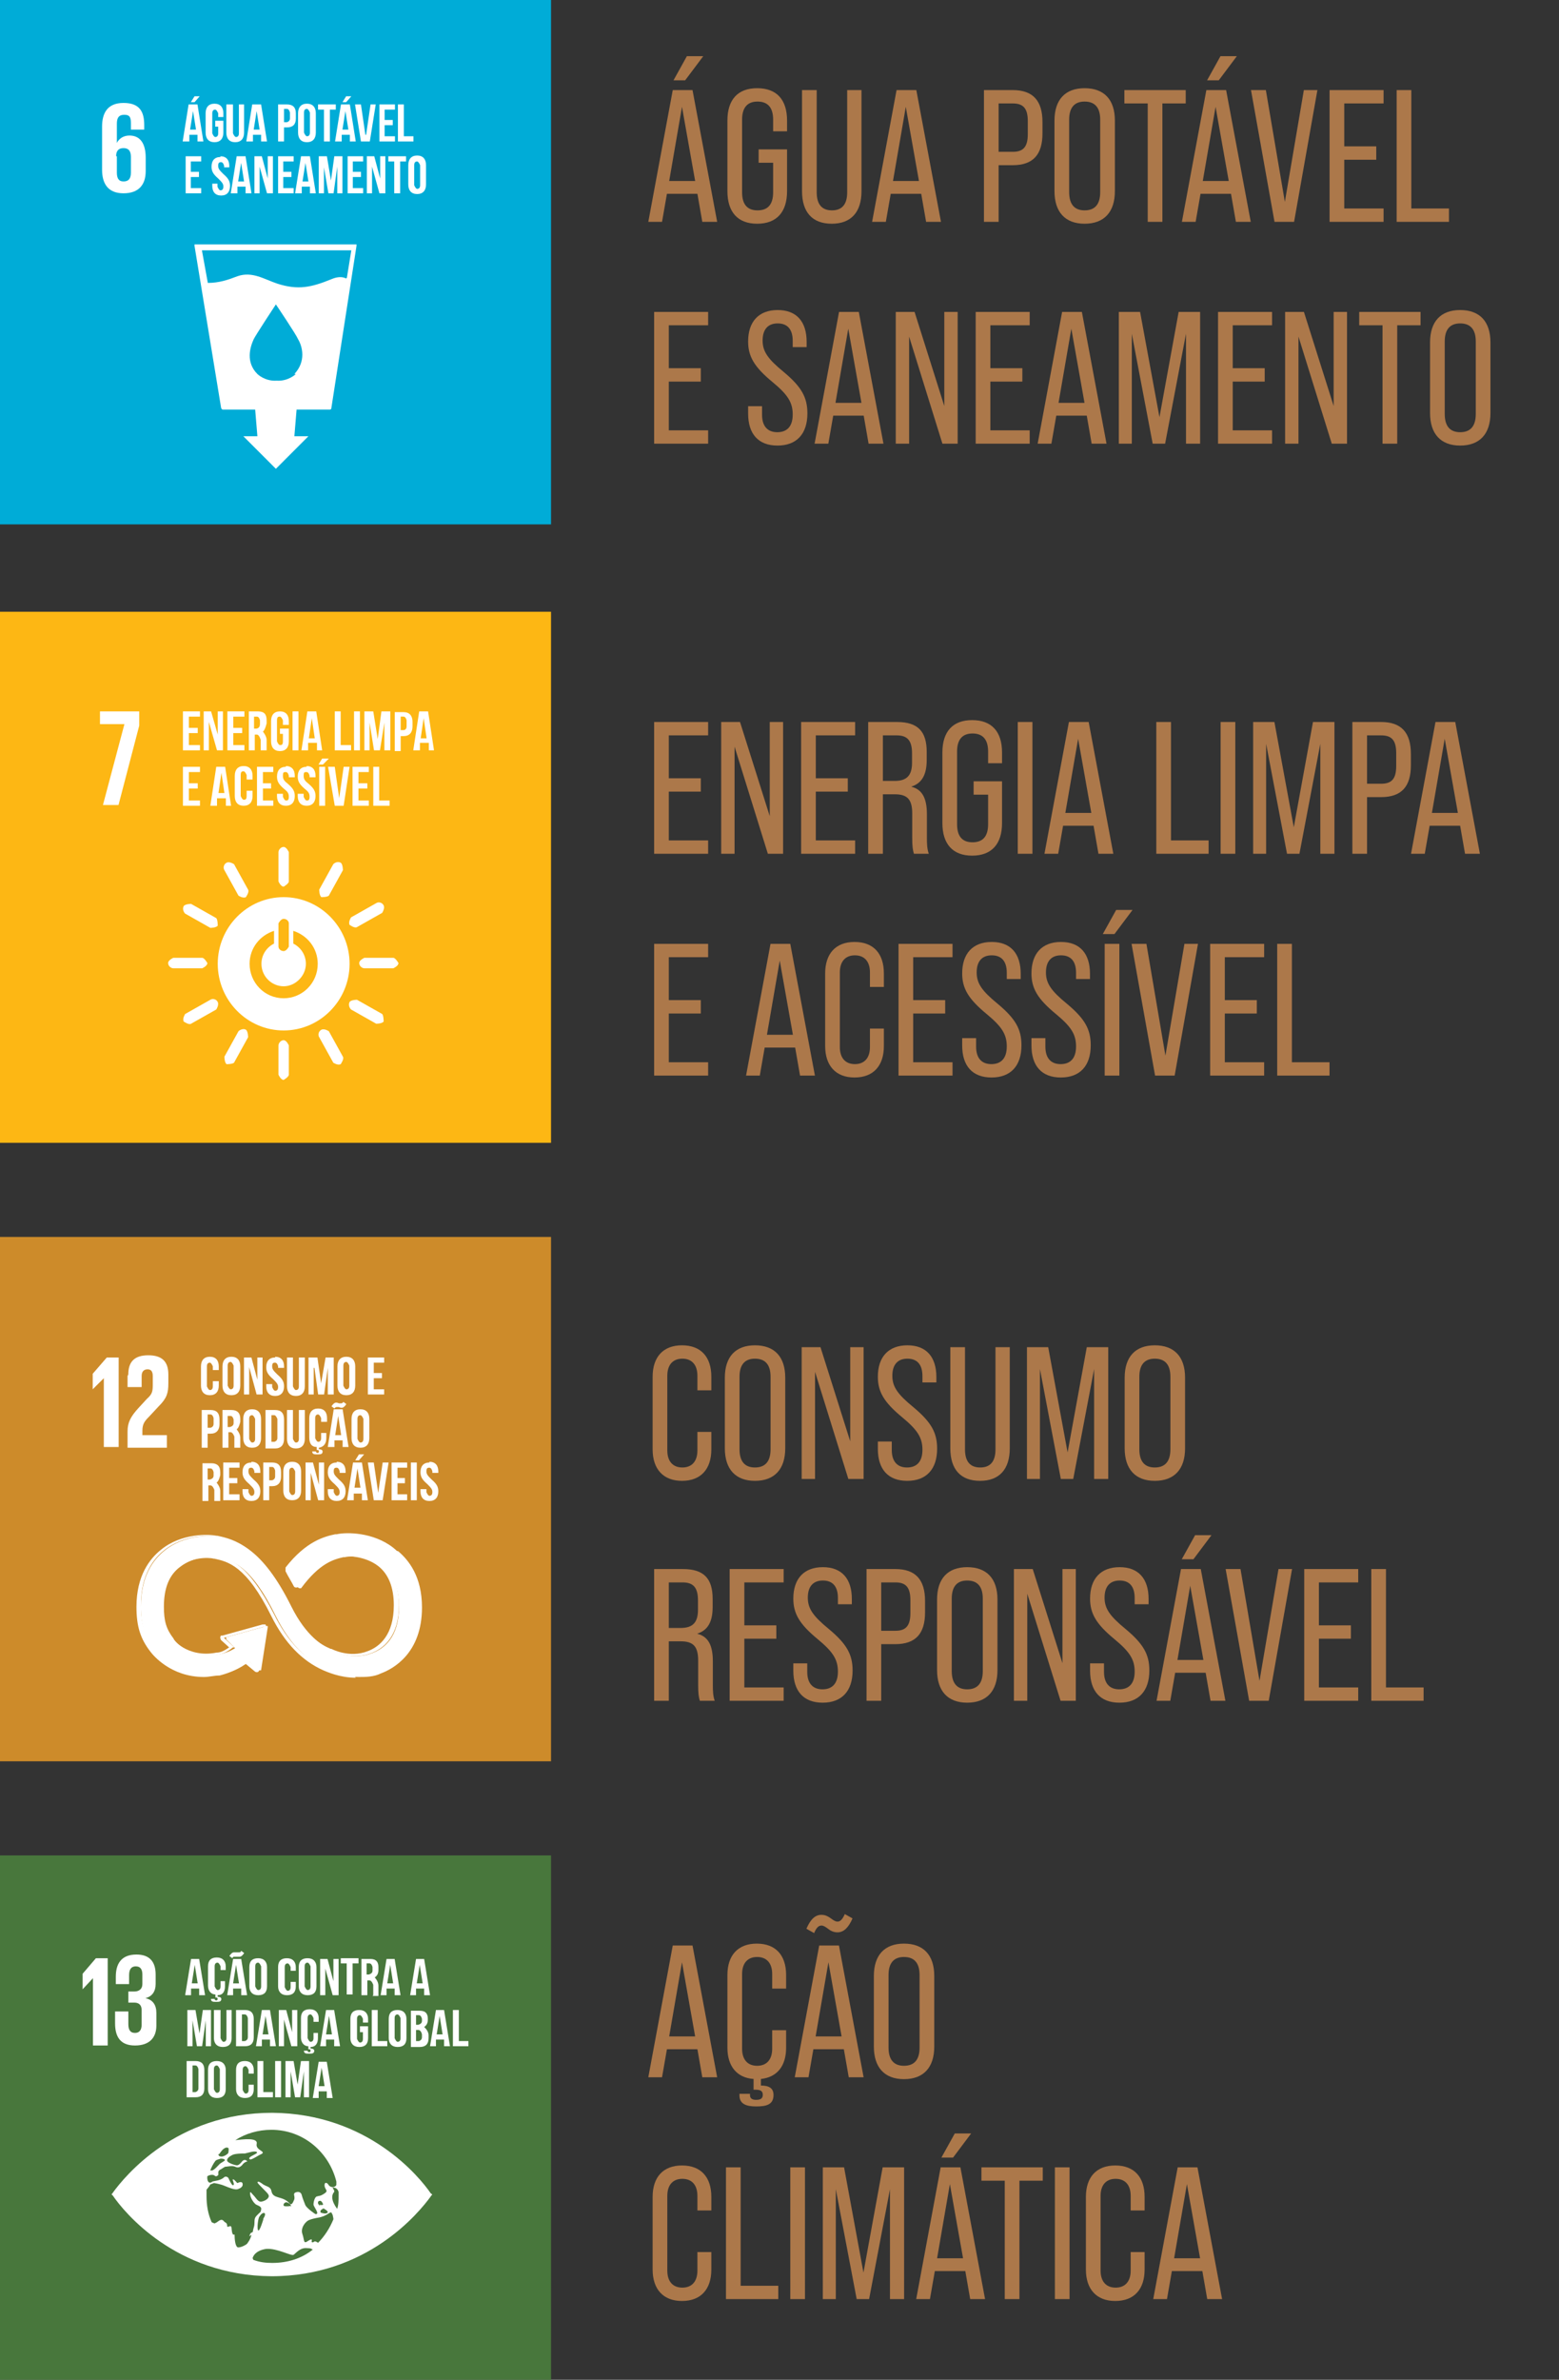 <svg width="232" height="354" viewBox="0 0 232 354" fill="none" xmlns="http://www.w3.org/2000/svg">
<rect x="0" y="0" width="232" height="354" fill="#333333" stroke="none"/>
<path d="M104.652 8.36L101.964 11.944H100.228L102.216 8.36H104.652ZM104.512 33L103.784 28.828H99.248L98.52 33H96.476L100.116 13.4H103.056L106.724 33H104.512ZM99.584 26.924H103.448L101.488 15.892L99.584 26.924ZM112.673 33.28C109.789 33.28 108.249 31.544 108.249 28.436V17.936C108.249 14.828 109.789 13.12 112.673 13.12C115.585 13.12 117.125 14.828 117.125 17.936V19.532H115.053V17.796C115.053 15.948 114.213 15.108 112.729 15.108C111.273 15.108 110.433 15.948 110.433 17.796V28.604C110.433 30.48 111.273 31.292 112.729 31.292C114.213 31.292 115.053 30.48 115.053 28.604V24.208H112.897V22.22H117.125V28.436C117.125 31.544 115.585 33.28 112.673 33.28ZM123.777 33.28C120.865 33.28 119.353 31.544 119.353 28.436V13.4H121.537V28.604C121.537 30.452 122.349 31.292 123.805 31.292C125.261 31.292 126.073 30.452 126.073 28.604V13.4H128.201V28.436C128.201 31.544 126.661 33.28 123.777 33.28ZM137.817 33L137.089 28.828H132.553L131.825 33H129.781L133.421 13.4H136.361L140.029 33H137.817ZM132.889 26.924H136.753L134.793 15.892L132.889 26.924ZM146.426 33V13.4H150.71C153.734 13.4 155.134 14.996 155.134 18.16V19.84C155.134 23.004 153.734 24.572 150.71 24.572H148.61V33H146.426ZM148.61 22.584H150.71C152.25 22.584 152.95 21.884 152.95 19.952V18.02C152.95 16.088 152.25 15.388 150.71 15.388H148.61V22.584ZM161.401 33.28C158.517 33.28 156.921 31.544 156.921 28.436V17.936C156.921 14.828 158.517 13.12 161.401 13.12C164.313 13.12 165.909 14.828 165.909 17.936V28.436C165.909 31.544 164.313 33.28 161.401 33.28ZM161.401 31.292C162.885 31.292 163.725 30.452 163.725 28.576V17.796C163.725 15.948 162.885 15.108 161.401 15.108C159.945 15.108 159.105 15.948 159.105 17.796V28.576C159.105 30.452 159.945 31.292 161.401 31.292ZM170.796 33V15.388H167.324V13.4H176.452V15.388H172.98V33H170.796ZM184.058 8.36L181.37 11.944H179.634L181.622 8.36H184.058ZM183.918 33L183.19 28.828H178.654L177.926 33H175.882L179.522 13.4H182.462L186.13 33H183.918ZM178.99 26.924H182.854L180.894 15.892L178.99 26.924ZM189.664 33L186.164 13.4H188.376L191.204 30.032L194.032 13.4H196.048L192.576 33H189.664ZM197.86 33V13.4H205.896V15.388H200.044V21.772H204.804V23.76H200.044V31.012H205.896V33H197.86ZM207.84 33V13.4H210.024V31.012H215.624V33H207.84ZM97.344 66V46.4H105.38V48.388H99.528V54.772H104.288V56.76H99.528V64.012H105.38V66H97.344ZM115.699 66.28C112.843 66.28 111.331 64.544 111.331 61.52V60.428H113.403V61.688C113.403 63.452 114.271 64.292 115.671 64.292C117.099 64.292 117.967 63.452 117.967 61.66C117.967 59.84 117.211 58.692 114.943 56.816C112.227 54.576 111.331 53.008 111.331 50.796C111.331 47.856 112.899 46.12 115.727 46.12C118.555 46.12 120.039 47.856 120.039 50.852V51.636H117.967V50.712C117.967 48.948 117.155 48.108 115.727 48.108C114.327 48.108 113.487 48.948 113.487 50.656C113.487 52.28 114.271 53.4 116.595 55.304C119.283 57.544 120.151 59.112 120.151 61.492C120.151 64.544 118.555 66.28 115.699 66.28ZM129.258 66L128.53 61.828H123.994L123.266 66H121.222L124.862 46.4H127.802L131.47 66H129.258ZM124.33 59.924H128.194L126.234 48.892L124.33 59.924ZM133.301 66V46.4H136.101L140.525 60.4V46.4H142.513V66H140.245L135.289 50.068V66H133.301ZM145.196 66V46.4H153.232V48.388H147.38V54.772H152.14V56.76H147.38V64.012H153.232V66H145.196ZM162.453 66L161.725 61.828H157.189L156.461 66H154.417L158.057 46.4H160.997L164.665 66H162.453ZM157.525 59.924H161.389L159.429 48.892L157.525 59.924ZM166.496 66V46.4H169.66L172.544 62.052L175.4 46.4H178.592V66H176.492V49.648L173.384 66H171.536L168.428 49.648V66H166.496ZM181.262 66V46.4H189.298V48.388H183.446V54.772H188.206V56.76H183.446V64.012H189.298V66H181.262ZM191.242 66V46.4H194.042L198.466 60.4V46.4H200.454V66H198.186L193.23 50.068V66H191.242ZM205.741 66V48.388H202.269V46.4H211.397V48.388H207.925V66H205.741ZM217.291 66.28C214.407 66.28 212.811 64.544 212.811 61.436V50.936C212.811 47.828 214.407 46.12 217.291 46.12C220.203 46.12 221.799 47.828 221.799 50.936V61.436C221.799 64.544 220.203 66.28 217.291 66.28ZM217.291 64.292C218.775 64.292 219.615 63.452 219.615 61.576V50.796C219.615 48.948 218.775 48.108 217.291 48.108C215.835 48.108 214.995 48.948 214.995 50.796V61.576C214.995 63.452 215.835 64.292 217.291 64.292Z" fill="#AC784A"/>
<path d="M97.344 127V107.4H105.38V109.388H99.528V115.772H104.288V117.76H99.528V125.012H105.38V127H97.344ZM107.324 127V107.4H110.124L114.548 121.4V107.4H116.536V127H114.268L109.312 111.068V127H107.324ZM119.219 127V107.4H127.255V109.388H121.403V115.772H126.163V117.76H121.403V125.012H127.255V127H119.219ZM129.199 127V107.4H133.483C136.591 107.4 137.907 108.8 137.907 111.852V113.056C137.907 115.212 137.207 116.5 135.639 117.004V117.032C137.291 117.452 137.935 118.824 137.935 121.12V124.62C137.935 125.516 137.963 126.3 138.215 127H136.003C135.835 126.44 135.751 125.936 135.751 124.62V121.008C135.751 118.88 134.995 118.152 133.147 118.152H131.383V127H129.199ZM131.383 116.164H133.147C134.855 116.164 135.723 115.436 135.723 113.476V112.076C135.723 110.172 135.051 109.388 133.427 109.388H131.383V116.164ZM144.665 127.28C141.781 127.28 140.241 125.544 140.241 122.436V111.936C140.241 108.828 141.781 107.12 144.665 107.12C147.577 107.12 149.117 108.828 149.117 111.936V113.532H147.045V111.796C147.045 109.948 146.205 109.108 144.721 109.108C143.265 109.108 142.425 109.948 142.425 111.796V122.604C142.425 124.48 143.265 125.292 144.721 125.292C146.205 125.292 147.045 124.48 147.045 122.604V118.208H144.889V116.22H149.117V122.436C149.117 125.544 147.577 127.28 144.665 127.28ZM151.457 127V107.4H153.641V127H151.457ZM163.465 127L162.737 122.828H158.201L157.473 127H155.429L159.069 107.4H162.009L165.677 127H163.465ZM158.537 120.924H162.401L160.441 109.892L158.537 120.924ZM172.074 127V107.4H174.258V125.012H179.858V127H172.074ZM181.645 127V107.4H183.829V127H181.645ZM186.485 127V107.4H189.649L192.533 123.052L195.389 107.4H198.581V127H196.481V110.648L193.373 127H191.525L188.417 110.648V127H186.485ZM201.25 127V107.4H205.534C208.558 107.4 209.958 108.996 209.958 112.16V113.84C209.958 117.004 208.558 118.572 205.534 118.572H203.434V127H201.25ZM203.434 116.584H205.534C207.074 116.584 207.774 115.884 207.774 113.952V112.02C207.774 110.088 207.074 109.388 205.534 109.388H203.434V116.584ZM218.016 127L217.288 122.828H212.752L212.024 127H209.98L213.62 107.4H216.56L220.228 127H218.016ZM213.088 120.924H216.952L214.992 109.892L213.088 120.924ZM97.344 160V140.4H105.38V142.388H99.528V148.772H104.288V150.76H99.528V158.012H105.38V160H97.344ZM119.059 160L118.331 155.828H113.795L113.067 160H111.023L114.663 140.4H117.603L121.271 160H119.059ZM114.131 153.924H117.995L116.035 142.892L114.131 153.924ZM127.164 160.28C124.364 160.28 122.796 158.516 122.796 155.604V144.796C122.796 141.856 124.364 140.12 127.164 140.12C129.992 140.12 131.532 141.856 131.532 144.796V146.812H129.46V144.656C129.46 142.976 128.592 142.108 127.22 142.108C125.848 142.108 124.98 142.976 124.98 144.656V155.744C124.98 157.424 125.848 158.292 127.22 158.292C128.592 158.292 129.46 157.424 129.46 155.744V153H131.532V155.604C131.532 158.516 129.992 160.28 127.164 160.28ZM133.711 160V140.4H141.747V142.388H135.895V148.772H140.655V150.76H135.895V158.012H141.747V160H133.711ZM147.554 160.28C144.698 160.28 143.186 158.544 143.186 155.52V154.428H145.258V155.688C145.258 157.452 146.126 158.292 147.526 158.292C148.954 158.292 149.822 157.452 149.822 155.66C149.822 153.84 149.066 152.692 146.798 150.816C144.082 148.576 143.186 147.008 143.186 144.796C143.186 141.856 144.754 140.12 147.582 140.12C150.41 140.12 151.894 141.856 151.894 144.852V145.636H149.822V144.712C149.822 142.948 149.01 142.108 147.582 142.108C146.182 142.108 145.342 142.948 145.342 144.656C145.342 146.28 146.126 147.4 148.45 149.304C151.138 151.544 152.006 153.112 152.006 155.492C152.006 158.544 150.41 160.28 147.554 160.28ZM157.863 160.28C155.007 160.28 153.495 158.544 153.495 155.52V154.428H155.567V155.688C155.567 157.452 156.435 158.292 157.835 158.292C159.263 158.292 160.131 157.452 160.131 155.66C160.131 153.84 159.375 152.692 157.107 150.816C154.391 148.576 153.495 147.008 153.495 144.796C153.495 141.856 155.063 140.12 157.891 140.12C160.719 140.12 162.203 141.856 162.203 144.852V145.636H160.131V144.712C160.131 142.948 159.319 142.108 157.891 142.108C156.491 142.108 155.651 142.948 155.651 144.656C155.651 146.28 156.435 147.4 158.759 149.304C161.447 151.544 162.315 153.112 162.315 155.492C162.315 158.544 160.719 160.28 157.863 160.28ZM164.111 138.944L166.099 135.36H168.535L165.847 138.944H164.111ZM164.391 160V140.4H166.575V160H164.391ZM171.891 160L168.391 140.4H170.603L173.431 157.032L176.259 140.4H178.275L174.803 160H171.891ZM180.086 160V140.4H188.122V142.388H182.27V148.772H187.03V150.76H182.27V158.012H188.122V160H180.086ZM190.067 160V140.4H192.251V158.012H197.851V160H190.067Z" fill="#AC784A"/>
<path d="M101.488 220.28C98.688 220.28 97.12 218.516 97.12 215.604V204.796C97.12 201.856 98.688 200.12 101.488 200.12C104.316 200.12 105.856 201.856 105.856 204.796V206.812H103.784V204.656C103.784 202.976 102.916 202.108 101.544 202.108C100.172 202.108 99.304 202.976 99.304 204.656V215.744C99.304 217.424 100.172 218.292 101.544 218.292C102.916 218.292 103.784 217.424 103.784 215.744V213H105.856V215.604C105.856 218.516 104.316 220.28 101.488 220.28ZM112.346 220.28C109.462 220.28 107.866 218.544 107.866 215.436V204.936C107.866 201.828 109.462 200.12 112.346 200.12C115.258 200.12 116.854 201.828 116.854 204.936V215.436C116.854 218.544 115.258 220.28 112.346 220.28ZM112.346 218.292C113.83 218.292 114.67 217.452 114.67 215.576V204.796C114.67 202.948 113.83 202.108 112.346 202.108C110.89 202.108 110.05 202.948 110.05 204.796V215.576C110.05 217.452 110.89 218.292 112.346 218.292ZM119.301 220V200.4H122.101L126.525 214.4V200.4H128.513V220H126.245L121.289 204.068V220H119.301ZM135.004 220.28C132.148 220.28 130.636 218.544 130.636 215.52V214.428H132.708V215.688C132.708 217.452 133.576 218.292 134.976 218.292C136.404 218.292 137.272 217.452 137.272 215.66C137.272 213.84 136.516 212.692 134.248 210.816C131.532 208.576 130.636 207.008 130.636 204.796C130.636 201.856 132.204 200.12 135.032 200.12C137.86 200.12 139.344 201.856 139.344 204.852V205.636H137.272V204.712C137.272 202.948 136.46 202.108 135.032 202.108C133.632 202.108 132.792 202.948 132.792 204.656C132.792 206.28 133.576 207.4 135.9 209.304C138.588 211.544 139.456 213.112 139.456 215.492C139.456 218.544 137.86 220.28 135.004 220.28ZM145.844 220.28C142.932 220.28 141.42 218.544 141.42 215.436V200.4H143.604V215.604C143.604 217.452 144.416 218.292 145.872 218.292C147.328 218.292 148.14 217.452 148.14 215.604V200.4H150.268V215.436C150.268 218.544 148.728 220.28 145.844 220.28ZM152.824 220V200.4H155.988L158.872 216.052L161.728 200.4H164.92V220H162.82V203.648L159.712 220H157.864L154.756 203.648V220H152.824ZM171.846 220.28C168.962 220.28 167.366 218.544 167.366 215.436V204.936C167.366 201.828 168.962 200.12 171.846 200.12C174.758 200.12 176.354 201.828 176.354 204.936V215.436C176.354 218.544 174.758 220.28 171.846 220.28ZM171.846 218.292C173.33 218.292 174.17 217.452 174.17 215.576V204.796C174.17 202.948 173.33 202.108 171.846 202.108C170.39 202.108 169.55 202.948 169.55 204.796V215.576C169.55 217.452 170.39 218.292 171.846 218.292ZM97.344 253V233.4H101.628C104.736 233.4 106.052 234.8 106.052 237.852V239.056C106.052 241.212 105.352 242.5 103.784 243.004V243.032C105.436 243.452 106.08 244.824 106.08 247.12V250.62C106.08 251.516 106.108 252.3 106.36 253H104.148C103.98 252.44 103.896 251.936 103.896 250.62V247.008C103.896 244.88 103.14 244.152 101.292 244.152H99.528V253H97.344ZM99.528 242.164H101.292C103 242.164 103.868 241.436 103.868 239.476V238.076C103.868 236.172 103.196 235.388 101.572 235.388H99.528V242.164ZM108.582 253V233.4H116.618V235.388H110.766V241.772H115.526V243.76H110.766V251.012H116.618V253H108.582ZM122.425 253.28C119.569 253.28 118.057 251.544 118.057 248.52V247.428H120.129V248.688C120.129 250.452 120.997 251.292 122.397 251.292C123.825 251.292 124.693 250.452 124.693 248.66C124.693 246.84 123.937 245.692 121.669 243.816C118.953 241.576 118.057 240.008 118.057 237.796C118.057 234.856 119.625 233.12 122.453 233.12C125.281 233.12 126.765 234.856 126.765 237.852V238.636H124.693V237.712C124.693 235.948 123.881 235.108 122.453 235.108C121.053 235.108 120.213 235.948 120.213 237.656C120.213 239.28 120.997 240.4 123.321 242.304C126.009 244.544 126.877 246.112 126.877 248.492C126.877 251.544 125.281 253.28 122.425 253.28ZM128.953 253V233.4H133.237C136.261 233.4 137.661 234.996 137.661 238.16V239.84C137.661 243.004 136.261 244.572 133.237 244.572H131.137V253H128.953ZM131.137 242.584H133.237C134.777 242.584 135.477 241.884 135.477 239.952V238.02C135.477 236.088 134.777 235.388 133.237 235.388H131.137V242.584ZM143.928 253.28C141.044 253.28 139.448 251.544 139.448 248.436V237.936C139.448 234.828 141.044 233.12 143.928 233.12C146.84 233.12 148.436 234.828 148.436 237.936V248.436C148.436 251.544 146.84 253.28 143.928 253.28ZM143.928 251.292C145.412 251.292 146.252 250.452 146.252 248.576V237.796C146.252 235.948 145.412 235.108 143.928 235.108C142.472 235.108 141.632 235.948 141.632 237.796V248.576C141.632 250.452 142.472 251.292 143.928 251.292ZM150.883 253V233.4H153.683L158.107 247.4V233.4H160.095V253H157.827L152.871 237.068V253H150.883ZM166.586 253.28C163.73 253.28 162.218 251.544 162.218 248.52V247.428H164.29V248.688C164.29 250.452 165.158 251.292 166.558 251.292C167.986 251.292 168.854 250.452 168.854 248.66C168.854 246.84 168.098 245.692 165.83 243.816C163.114 241.576 162.218 240.008 162.218 237.796C162.218 234.856 163.786 233.12 166.614 233.12C169.442 233.12 170.926 234.856 170.926 237.852V238.636H168.854V237.712C168.854 235.948 168.042 235.108 166.614 235.108C165.214 235.108 164.374 235.948 164.374 237.656C164.374 239.28 165.158 240.4 167.482 242.304C170.17 244.544 171.038 246.112 171.038 248.492C171.038 251.544 169.442 253.28 166.586 253.28ZM180.285 228.36L177.597 231.944H175.861L177.849 228.36H180.285ZM180.145 253L179.417 248.828H174.881L174.153 253H172.109L175.749 233.4H178.689L182.357 253H180.145ZM175.217 246.924H179.081L177.121 235.892L175.217 246.924ZM185.891 253L182.391 233.4H184.603L187.431 250.032L190.259 233.4H192.275L188.803 253H185.891ZM194.086 253V233.4H202.122V235.388H196.27V241.772H201.03V243.76H196.27V251.012H202.122V253H194.086ZM204.067 253V233.4H206.251V251.012H211.851V253H204.067Z" fill="#AC784A"/>
<path d="M104.512 309L103.784 304.828H99.248L98.52 309H96.476L100.116 289.4H103.056L106.724 309H104.512ZM99.584 302.924H103.448L101.488 291.892L99.584 302.924ZM116.985 295.812H114.913V293.656C114.913 291.976 114.045 291.108 112.673 291.108C111.301 291.108 110.433 291.976 110.433 293.656V304.744C110.433 306.424 111.301 307.292 112.673 307.292C114.045 307.292 114.913 306.424 114.913 304.744V302H116.985V304.604C116.985 307.292 115.669 309 113.233 309.252V310.232C114.409 310.232 115.109 310.596 115.109 311.632C115.109 313.06 114.073 313.34 112.533 313.34C111.049 313.34 110.041 312.976 110.041 311.688V311.464H111.609V311.688C111.609 312.164 111.973 312.36 112.505 312.36C113.177 312.36 113.513 312.164 113.513 311.604C113.513 311.072 113.205 310.848 112.421 310.848H112.141V309.252C109.649 309.084 108.249 307.348 108.249 304.604V293.796C108.249 290.856 109.817 289.12 112.617 289.12C115.445 289.12 116.985 290.856 116.985 293.796V295.812ZM122.245 286.432C121.797 286.432 121.461 286.796 121.153 287.552L120.005 286.908C120.621 285.48 121.321 284.836 122.245 284.836C122.889 284.836 123.337 285.144 123.729 285.424C124.037 285.648 124.317 285.844 124.625 285.844C125.017 285.844 125.353 285.564 125.717 284.724L126.865 285.368C126.249 286.796 125.521 287.44 124.625 287.44C123.981 287.44 123.533 287.16 123.141 286.852C122.833 286.628 122.553 286.432 122.245 286.432ZM126.305 309L125.577 304.828H121.041L120.313 309H118.269L121.909 289.4H124.849L128.517 309H126.305ZM121.377 302.924H125.241L123.281 291.892L121.377 302.924ZM134.522 309.28C131.638 309.28 130.042 307.544 130.042 304.436V293.936C130.042 290.828 131.638 289.12 134.522 289.12C137.434 289.12 139.03 290.828 139.03 293.936V304.436C139.03 307.544 137.434 309.28 134.522 309.28ZM134.522 307.292C136.006 307.292 136.846 306.452 136.846 304.576V293.796C136.846 291.948 136.006 291.108 134.522 291.108C133.066 291.108 132.226 291.948 132.226 293.796V304.576C132.226 306.452 133.066 307.292 134.522 307.292ZM101.488 342.28C98.688 342.28 97.12 340.516 97.12 337.604V326.796C97.12 323.856 98.688 322.12 101.488 322.12C104.316 322.12 105.856 323.856 105.856 326.796V328.812H103.784V326.656C103.784 324.976 102.916 324.108 101.544 324.108C100.172 324.108 99.304 324.976 99.304 326.656V337.744C99.304 339.424 100.172 340.292 101.544 340.292C102.916 340.292 103.784 339.424 103.784 337.744V335H105.856V337.604C105.856 340.516 104.316 342.28 101.488 342.28ZM108.035 342V322.4H110.219V340.012H115.819V342H108.035ZM117.606 342V322.4H119.79V342H117.606ZM122.446 342V322.4H125.61L128.494 338.052L131.35 322.4H134.542V342H132.442V325.648L129.334 342H127.486L124.378 325.648V342H122.446ZM144.519 317.36L141.831 320.944H140.095L142.083 317.36H144.519ZM144.379 342L143.651 337.828H139.115L138.387 342H136.343L139.983 322.4H142.923L146.591 342H144.379ZM139.451 335.924H143.315L141.355 324.892L139.451 335.924ZM149.522 342V324.388H146.05V322.4H155.178V324.388H151.706V342H149.522ZM156.981 342V322.4H159.165V342H156.981ZM165.965 342.28C163.165 342.28 161.597 340.516 161.597 337.604V326.796C161.597 323.856 163.165 322.12 165.965 322.12C168.793 322.12 170.333 323.856 170.333 326.796V328.812H168.261V326.656C168.261 324.976 167.393 324.108 166.021 324.108C164.649 324.108 163.781 324.976 163.781 326.656V337.744C163.781 339.424 164.649 340.292 166.021 340.292C167.393 340.292 168.261 339.424 168.261 337.744V335H170.333V337.604C170.333 340.516 168.793 342.28 165.965 342.28ZM179.653 342L178.925 337.828H174.389L173.661 342H171.617L175.257 322.4H178.197L181.865 342H179.653ZM174.725 335.924H178.589L176.629 324.892L174.725 335.924Z" fill="#AC784A"/>
<g clip-path="url(#clip0_398_1457)">
<path d="M82 0H0V78H82V0Z" fill="#00ACD7"/>
<path d="M53.162 36.356C53.162 36.356 53.052 36.356 52.942 36.356H29.167C29.167 36.356 29.057 36.356 28.947 36.356C28.947 36.356 28.947 36.466 28.947 36.576L32.91 60.703C32.91 60.703 33.02 60.924 33.13 60.924H37.973L38.303 64.89H36.212L41.055 69.737L45.898 64.89H43.806L44.136 60.924H49.09C49.09 60.924 49.31 60.924 49.31 60.703L53.052 36.576C53.052 36.576 53.052 36.466 53.052 36.356H53.162ZM44.026 55.636C44.026 55.636 42.926 56.737 41.165 56.627C39.404 56.737 38.303 55.636 38.303 55.636C36.542 53.873 37.202 51.669 37.753 50.458C38.083 49.797 40.834 45.61 41.055 45.28C41.275 45.61 44.026 49.687 44.357 50.458C45.017 51.559 45.567 53.763 43.806 55.636H44.026ZM51.511 41.424C50.851 41.093 50.08 41.203 49.31 41.534C46.338 42.746 44.357 43.187 41.275 42.195C39.294 41.534 37.532 40.322 35.331 41.093C33.9 41.644 32.58 42.085 30.928 42.085L30.048 37.237H52.282L51.621 41.314L51.511 41.424Z" fill="white"/>
<path d="M18.381 28.754C20.693 28.754 21.683 27.432 21.683 25.449V23.466C21.683 21.263 20.803 20.161 19.262 20.161C18.381 20.161 17.721 20.602 17.391 21.263V18.398C17.391 17.627 17.611 17.076 18.491 17.076C19.372 17.076 19.482 17.517 19.482 18.398V19.28H21.463V18.619C21.463 16.636 20.803 15.313 18.381 15.313C15.96 15.313 15.19 16.856 15.19 18.839V25.229C15.19 27.322 16.07 28.754 18.381 28.754ZM17.281 23.246C17.281 22.474 17.611 22.034 18.381 22.034C19.152 22.034 19.482 22.474 19.482 23.356V25.669C19.482 26.551 19.152 26.991 18.381 26.991C17.611 26.991 17.391 26.441 17.391 25.669V23.246H17.281Z" fill="white"/>
<path d="M30.268 21.042H29.388V20.051H28.177V21.042H27.186L28.067 15.534H29.388L30.268 21.042ZM29.718 14.322L28.948 15.203H28.397L28.948 14.322H29.828H29.718ZM28.287 19.28H29.168L28.727 16.525L28.287 19.28Z" fill="white"/>
<path d="M32.029 17.958H33.24V19.72C33.24 20.602 32.8 21.153 31.919 21.153C31.039 21.153 30.599 20.602 30.599 19.72V16.856C30.599 15.975 31.039 15.424 31.919 15.424C32.8 15.424 33.24 15.975 33.24 16.856V17.407H32.47V16.856C32.47 16.856 32.25 16.305 32.029 16.305C31.809 16.305 31.589 16.415 31.589 16.856V19.831C31.589 19.831 31.809 20.381 32.029 20.381C32.25 20.381 32.47 20.271 32.47 19.831V18.839H32.029V18.068V17.958Z" fill="white"/>
<path d="M34.671 15.534V19.831C34.671 19.831 34.891 20.381 35.111 20.381C35.332 20.381 35.552 20.271 35.552 19.831V15.534H36.322V19.72C36.322 20.602 35.882 21.153 35.002 21.153C34.121 21.153 33.681 20.602 33.681 19.72V15.534H34.561H34.671Z" fill="white"/>
<path d="M39.734 21.042H38.854V20.051H37.643V21.042H36.652L37.533 15.534H38.854L39.734 21.042ZM37.753 19.28H38.634L38.193 16.526L37.753 19.28Z" fill="white"/>
<path d="M44.026 16.856V17.627C44.026 18.509 43.586 18.949 42.706 18.949H42.265V21.042H41.385V15.534H42.706C43.586 15.534 44.026 15.975 44.026 16.856ZM42.265 16.305V18.178H42.706C42.706 18.178 43.146 18.068 43.146 17.627V16.746C43.146 16.746 43.036 16.195 42.706 16.195H42.265V16.305Z" fill="white"/>
<path d="M44.357 16.856C44.357 15.975 44.798 15.424 45.678 15.424C46.559 15.424 46.999 15.975 46.999 16.856V19.72C46.999 20.602 46.559 21.153 45.678 21.153C44.798 21.153 44.357 20.602 44.357 19.72V16.856ZM45.238 19.72C45.238 19.72 45.458 20.271 45.678 20.271C45.898 20.271 46.118 20.161 46.118 19.72V16.746C46.118 16.746 45.898 16.195 45.678 16.195C45.458 16.195 45.238 16.305 45.238 16.746V19.72Z" fill="white"/>
<path d="M47.329 15.534H49.971V16.305H49.09V21.042H48.21V16.305H47.329V15.534Z" fill="white"/>
<path d="M52.942 21.042H52.062V20.051H50.851V21.042H49.86L50.741 15.534H52.062L52.942 21.042ZM52.282 14.322L51.511 15.203H50.961L51.511 14.322H52.392H52.282ZM50.961 19.28H51.842L51.401 16.525L50.961 19.28Z" fill="white"/>
<path d="M54.483 20.051L55.143 15.534H55.914L55.033 21.042H53.713L52.832 15.534H53.713L54.373 20.051H54.483Z" fill="white"/>
<path d="M57.235 17.848H58.446V18.619H57.235V20.271H58.776V21.042H56.465V15.534H58.776V16.305H57.235V17.848Z" fill="white"/>
<path d="M59.216 15.534H60.096V20.271H61.527V21.042H59.216V15.534Z" fill="white"/>
<path d="M28.397 25.559H29.608V26.331H28.397V27.983H29.938V28.754H27.627V23.246H29.938V24.017H28.397V25.559Z" fill="white"/>
<path d="M32.8 23.246C33.681 23.246 34.121 23.797 34.121 24.678V24.898H33.351V24.678C33.351 24.678 33.241 24.127 32.91 24.127C32.58 24.127 32.47 24.237 32.47 24.678C32.47 25.119 32.69 25.339 33.241 25.89C34.011 26.551 34.231 26.992 34.231 27.653C34.231 28.534 33.791 29.085 32.91 29.085C32.03 29.085 31.59 28.534 31.59 27.653V27.322H32.36V27.763C32.36 27.763 32.58 28.314 32.8 28.314C33.02 28.314 33.241 28.203 33.241 27.763C33.241 27.322 33.02 27.102 32.47 26.551C31.7 25.89 31.48 25.449 31.48 24.788C31.48 23.907 31.92 23.356 32.8 23.356V23.246Z" fill="white"/>
<path d="M37.423 28.754H36.542V27.763H35.331V28.754H34.341L35.221 23.246H36.542L37.423 28.754ZM35.441 26.992H36.322L35.882 24.237L35.441 26.992Z" fill="white"/>
<path d="M38.634 24.788V28.754H37.863V23.246H38.964L39.844 26.551V23.246H40.615V28.754H39.734L38.634 24.788Z" fill="white"/>
<path d="M42.155 25.559H43.366V26.331H42.155V27.983H43.696V28.754H41.385V23.246H43.696V24.017H42.155V25.559Z" fill="white"/>
<path d="M46.999 28.754H46.118V27.763H44.908V28.754H43.917L44.797 23.246H46.118L46.999 28.754ZM45.018 26.992H45.898L45.458 24.237L45.018 26.992Z" fill="white"/>
<path d="M49.2 27.212L49.75 23.246H50.961V28.754H50.19V24.788L49.64 28.754H48.869L48.209 24.898V28.754H47.438V23.246H48.649L49.31 27.212H49.2Z" fill="white"/>
<path d="M52.502 25.559H53.713V26.331H52.502V27.983H54.043V28.754H51.731V23.246H54.043V24.017H52.502V25.559Z" fill="white"/>
<path d="M55.364 24.788V28.754H54.594V23.246H55.694L56.575 26.551V23.246H57.345V28.754H56.465L55.364 24.788Z" fill="white"/>
<path d="M57.785 23.246H60.427V24.017H59.546V28.754H58.666V24.017H57.785V23.246Z" fill="white"/>
<path d="M60.757 24.568C60.757 23.686 61.197 23.136 62.078 23.136C62.958 23.136 63.398 23.686 63.398 24.568V27.432C63.398 28.314 62.958 28.864 62.078 28.864C61.197 28.864 60.757 28.314 60.757 27.432V24.568ZM61.637 27.542C61.637 27.542 61.858 28.093 62.078 28.093C62.298 28.093 62.518 27.983 62.518 27.542V24.568C62.518 24.568 62.298 24.017 62.078 24.017C61.858 24.017 61.637 24.127 61.637 24.568V27.542Z" fill="white"/>
</g>
<g clip-path="url(#clip1_398_1457)">
<path d="M82 91H0V170H82V91Z" fill="#FDB714"/>
<path d="M42.212 148.495C39.347 148.495 37.143 146.155 37.143 143.369C37.143 141.03 38.686 139.135 40.78 138.467V140.361C39.678 140.918 38.906 142.032 38.906 143.369C38.906 145.264 40.449 146.712 42.212 146.712C43.976 146.712 45.519 145.152 45.519 143.369C45.519 142.032 44.747 140.918 43.645 140.361V138.467C45.739 139.135 47.282 141.03 47.282 143.369C47.282 146.266 44.968 148.495 42.212 148.495ZM41.441 137.352C41.441 137.352 41.772 136.684 42.212 136.684C42.653 136.684 42.984 137.018 42.984 137.352V140.807C42.984 140.807 42.653 141.475 42.212 141.475C41.772 141.475 41.441 141.141 41.441 140.807V137.352ZM42.212 133.453C36.812 133.453 32.403 137.91 32.403 143.369C32.403 148.829 36.812 153.286 42.212 153.286C47.613 153.286 52.022 148.829 52.022 143.369C52.022 137.91 47.613 133.453 42.212 133.453Z" fill="white"/>
<path d="M30.86 143.258C30.86 143.258 30.419 142.478 30.088 142.478H25.79C25.79 142.478 25.019 142.812 25.019 143.258C25.019 143.704 25.459 144.038 25.79 144.038H30.088C30.088 144.038 30.86 143.704 30.86 143.258Z" fill="white"/>
<path d="M59.295 143.258C59.295 143.258 58.855 142.478 58.524 142.478H54.226C54.226 142.478 53.454 142.812 53.454 143.258C53.454 143.704 53.895 144.038 54.226 144.038H58.524C58.524 144.038 59.295 143.704 59.295 143.258Z" fill="white"/>
<path d="M42.212 160.64C42.212 160.64 42.983 160.195 42.983 159.86V155.515C42.983 155.515 42.653 154.735 42.212 154.735C41.771 154.735 41.44 155.181 41.44 155.515V159.86C41.44 159.86 41.771 160.64 42.212 160.64Z" fill="white"/>
<path d="M57.092 151.949C57.092 151.949 57.092 151.058 56.871 150.835L53.124 148.718C53.124 148.718 52.242 148.718 52.022 149.052C51.801 149.498 52.022 149.944 52.242 150.167L55.99 152.284C55.99 152.284 56.871 152.284 57.092 151.949Z" fill="white"/>
<path d="M33.726 158.3C33.726 158.3 34.608 158.3 34.828 158.078L36.922 154.289C36.922 154.289 36.922 153.398 36.592 153.175C36.261 152.952 35.71 153.175 35.49 153.398L33.395 157.186C33.395 157.186 33.395 158.078 33.726 158.3Z" fill="white"/>
<path d="M50.699 158.3C50.699 158.3 51.25 157.521 51.03 157.186L48.936 153.398C48.936 153.398 48.274 152.952 47.833 153.175C47.393 153.398 47.282 153.955 47.503 154.289L49.597 158.078C49.597 158.078 50.258 158.523 50.699 158.3Z" fill="white"/>
<path d="M27.333 151.949C27.333 151.949 28.105 152.506 28.435 152.283L32.183 150.166C32.183 150.166 32.623 149.498 32.403 149.052C32.183 148.606 31.632 148.495 31.301 148.718L27.554 150.835C27.554 150.835 27.113 151.503 27.333 151.949Z" fill="white"/>
<path d="M42.212 131.893C42.212 131.893 42.983 131.447 42.983 131.113V126.767C42.983 126.767 42.653 125.987 42.212 125.987C41.771 125.987 41.44 126.433 41.44 126.767V131.113C41.44 131.113 41.771 131.893 42.212 131.893Z" fill="white"/>
<path d="M32.403 137.687C32.403 137.687 32.403 136.795 32.183 136.573L28.436 134.456C28.436 134.456 27.554 134.456 27.334 134.79C27.113 135.236 27.334 135.681 27.554 135.904L31.301 138.021C31.301 138.021 32.183 138.021 32.403 137.687Z" fill="white"/>
<path d="M47.834 133.453C47.834 133.453 48.715 133.453 48.936 133.23L51.03 129.441C51.03 129.441 51.03 128.55 50.699 128.327C50.258 128.104 49.817 128.327 49.597 128.55L47.503 132.338C47.503 132.338 47.503 133.23 47.834 133.453Z" fill="white"/>
<path d="M36.592 133.453C36.592 133.453 37.143 132.673 36.922 132.339L34.828 128.55C34.828 128.55 34.167 128.104 33.726 128.327C33.285 128.55 33.175 129.107 33.395 129.442L35.489 133.23C35.489 133.23 36.151 133.676 36.592 133.453Z" fill="white"/>
<path d="M52.022 137.575C52.022 137.575 52.793 138.133 53.124 137.91L56.871 135.793C56.871 135.793 57.312 135.124 57.092 134.678C56.871 134.233 56.32 134.121 55.989 134.344L52.242 136.461C52.242 136.461 51.801 137.13 52.022 137.575Z" fill="white"/>
<path d="M14.879 107.714H18.516L15.32 119.748H17.634L20.72 107.937V105.82H14.879V107.714Z" fill="white"/>
<path d="M28.104 108.271H29.427V109.051H28.104V110.834H29.758V111.614H27.223V105.82H29.758V106.6H28.104V108.271Z" fill="white"/>
<path d="M31.081 107.38V111.614H30.31V105.82H31.412L32.404 109.274V105.82H33.175V111.614H32.293L31.081 107.38Z" fill="white"/>
<path d="M34.718 108.271H36.04V109.051H34.718V110.834H36.371V111.614H33.836V105.82H36.371V106.6H34.718V108.271Z" fill="white"/>
<path d="M37.804 106.6V108.382H38.134C38.134 108.382 38.685 108.382 38.685 107.714V107.157C38.685 107.157 38.575 106.6 38.245 106.6H37.804ZM38.796 111.614V110.054C38.796 110.054 38.575 109.274 38.245 109.274H37.914V111.614H37.032V105.82H38.355C39.347 105.82 39.677 106.265 39.677 107.157V107.602C39.677 107.602 39.457 108.605 39.126 108.828C39.126 108.828 39.677 109.497 39.677 110.054V111.614H38.796Z" fill="white"/>
<path d="M41.661 108.382H42.984V110.277C42.984 111.168 42.543 111.725 41.661 111.725C40.78 111.725 40.339 111.168 40.339 110.277V107.268C40.339 106.377 40.78 105.82 41.661 105.82C42.543 105.82 42.984 106.377 42.984 107.268V107.825H42.102V107.157C42.102 107.157 41.882 106.6 41.661 106.6C41.441 106.6 41.221 106.6 41.221 107.157V110.277C41.221 110.277 41.441 110.834 41.661 110.834C41.882 110.834 42.102 110.834 42.102 110.277V109.162H41.661V108.382Z" fill="white"/>
<path d="M44.417 105.82H43.535V111.614H44.417V105.82Z" fill="white"/>
<path d="M45.96 109.831H46.841L46.4 106.822L45.96 109.831ZM48.054 111.614H47.172V110.499H45.849V111.614H44.857L45.739 105.82H47.062L47.943 111.614H48.054Z" fill="white"/>
<path d="M49.817 105.82H50.699V110.834H52.242V111.614H49.817V105.82Z" fill="white"/>
<path d="M53.564 105.82H52.683V111.614H53.564V105.82Z" fill="white"/>
<path d="M56.209 109.942L56.761 105.82H58.083V111.614H57.201V107.491L56.54 111.614H55.658L54.997 107.491V111.614H54.226V105.82H55.548L56.209 109.942Z" fill="white"/>
<path d="M59.626 106.599V108.605H60.067C60.067 108.605 60.508 108.605 60.508 108.048V107.157C60.508 107.157 60.397 106.599 60.067 106.599H59.626ZM61.389 107.268V108.048C61.389 108.939 60.948 109.496 60.067 109.496H59.626V111.725H58.744V105.931H60.067C60.948 105.931 61.389 106.488 61.389 107.379" fill="white"/>
<path d="M62.602 109.831H63.484L63.043 106.822L62.602 109.831ZM64.696 111.614H63.815V110.499H62.492V111.614H61.5L62.382 105.82H63.704L64.586 111.614H64.696Z" fill="white"/>
<path d="M28.104 116.516H29.427V117.296H28.104V119.079H29.758V119.859H27.223V114.065H29.758V114.845H28.104V116.516Z" fill="white"/>
<path d="M32.513 117.965H33.395L32.954 114.956L32.513 117.965ZM34.497 119.859H33.615V118.745H32.293V119.859H31.301L32.182 114.065H33.505L34.387 119.859H34.497Z" fill="white"/>
<path d="M37.584 117.63V118.41C37.584 119.302 37.143 119.859 36.261 119.859C35.379 119.859 34.938 119.302 34.938 118.41V115.402C34.938 114.51 35.379 113.953 36.261 113.953C37.143 113.953 37.584 114.51 37.584 115.402V115.959H36.702V115.29C36.702 115.29 36.481 114.733 36.261 114.733C36.041 114.733 35.82 114.733 35.82 115.29V118.41C35.82 118.41 36.041 118.967 36.261 118.967C36.481 118.967 36.702 118.967 36.702 118.41V117.63H37.584Z" fill="white"/>
<path d="M39.126 116.516H40.338V117.296H39.126V119.079H40.669V119.859H38.244V114.065H40.669V114.845H39.126V116.516Z" fill="white"/>
<path d="M42.543 113.953C43.425 113.953 43.866 114.51 43.866 115.402V115.625H42.984V115.402C42.984 115.402 42.874 114.845 42.543 114.845C42.213 114.845 42.102 114.845 42.102 115.402C42.102 115.959 42.323 116.182 42.874 116.628C43.645 117.296 43.866 117.742 43.866 118.41C43.866 119.302 43.425 119.859 42.543 119.859C41.662 119.859 41.221 119.302 41.221 118.41V118.076H42.102V118.522C42.102 118.522 42.323 119.079 42.543 119.079C42.764 119.079 42.984 119.079 42.984 118.522C42.984 117.965 42.764 117.742 42.213 117.296C41.441 116.628 41.221 116.182 41.221 115.513C41.221 114.622 41.662 114.065 42.543 114.065" fill="white"/>
<path d="M45.629 113.953C46.511 113.953 46.952 114.51 46.952 115.402V115.625H46.07V115.402C46.07 115.402 45.96 114.845 45.629 114.845C45.299 114.845 45.188 114.845 45.188 115.402C45.188 115.959 45.409 116.182 45.96 116.628C46.731 117.296 46.952 117.742 46.952 118.41C46.952 119.302 46.511 119.859 45.629 119.859C44.748 119.859 44.307 119.302 44.307 118.41V118.076H45.188V118.522C45.188 118.522 45.409 119.079 45.629 119.079C45.85 119.079 46.07 119.079 46.07 118.522C46.07 117.965 45.85 117.742 45.299 117.296C44.527 116.628 44.307 116.182 44.307 115.513C44.307 114.622 44.748 114.065 45.629 114.065" fill="white"/>
<path d="M47.503 114.065H48.385V119.859H47.503V114.065ZM48.936 112.839L48.054 113.731H47.393L47.944 112.839H48.936Z" fill="white"/>
<path d="M50.478 118.745L51.14 114.065H52.021L51.14 119.859H49.817L48.825 114.065H49.817L50.478 118.745Z" fill="white"/>
<path d="M53.344 116.516H54.666V117.296H53.344V119.079H54.887V119.859H52.462V114.065H54.887V114.845H53.344V116.516Z" fill="white"/>
<path d="M55.549 114.065H56.431V119.079H57.974V119.859H55.549V114.065Z" fill="white"/>
</g>
<g clip-path="url(#clip2_398_1457)">
<path d="M82 184H0V262H82V184Z" fill="#CD8B2A"/>
<path d="M58.823 230.646C55.844 228.336 51.981 228.336 50.546 228.666H50.325C48.67 229.106 46.021 229.766 43.041 233.506V233.726C43.373 234.607 43.924 235.377 44.366 236.147C44.366 236.147 44.476 236.257 44.587 236.257H44.807C47.566 232.516 49.663 231.966 51.098 231.636H51.319C52.091 231.416 54.961 231.416 56.947 233.066C58.603 234.277 59.375 236.367 59.375 239.007C59.375 243.518 57.168 245.278 55.292 245.938C52.422 247.038 49.663 245.608 49.663 245.608H49.553C48.008 244.838 45.58 243.408 43.373 239.007C38.958 230.096 35.206 229.216 32.667 228.666H32.557C31.453 228.336 27.48 228.226 24.5 230.646C22.845 231.966 20.969 234.387 20.969 239.007C20.969 241.757 21.521 243.628 23.066 245.608C23.397 246.048 26.708 250.339 33.109 249.018C34.102 248.798 35.537 248.358 37.082 247.148L38.517 248.468H38.848L39.841 242.088V241.868H39.73L33.771 243.518H33.66V243.848L34.985 245.168C34.102 245.718 33.33 245.938 32.778 246.048C28.142 246.928 25.825 243.958 25.825 243.738C24.721 242.308 24.39 241.097 24.39 239.007C24.39 236.257 25.163 234.277 26.818 233.066C28.805 231.526 31.564 231.416 32.336 231.636H32.447C34.433 232.076 37.303 232.736 41.055 240.437C43.041 244.398 45.58 247.038 48.67 248.358C49.111 248.578 50.988 249.458 53.416 249.458C54.409 249.458 55.623 249.458 56.727 248.908C58.492 248.248 62.797 245.938 62.797 239.117C62.797 234.497 60.81 232.076 59.265 230.756" fill="white"/>
<path d="M31.012 231.306H32.005C34.102 231.856 36.861 232.406 40.834 240.217C42.821 244.178 45.249 246.708 48.339 248.028C48.339 248.028 50.546 249.128 52.974 249.128C54.078 249.128 55.181 248.908 56.175 248.578C57.941 247.918 62.024 245.608 62.024 239.007C62.024 234.496 60.148 232.076 58.492 230.866C55.623 228.556 51.871 228.556 50.436 228.886H50.215C48.67 229.326 46.021 229.876 43.041 233.616C43.593 234.606 44.035 235.376 44.366 235.927C47.125 232.076 49.332 231.526 50.767 231.196H50.988C51.76 230.976 54.74 230.976 56.837 232.626C58.492 233.946 59.375 236.037 59.375 238.787C59.375 243.408 57.058 245.278 55.181 245.938C52.312 247.038 49.553 245.608 49.332 245.608H49.222C47.566 244.838 45.249 243.408 42.931 238.897C38.517 230.096 34.875 229.216 32.447 228.666H32.336C31.233 228.336 27.37 228.226 24.39 230.646C22.845 231.856 20.969 234.276 20.969 238.787C20.969 241.537 21.521 243.297 22.955 245.168C23.287 245.608 26.487 249.788 32.778 248.578C33.661 248.358 35.095 247.918 36.64 246.818H36.751L38.296 248.138L39.289 241.977L33.33 243.628L34.875 245.058H34.654C33.881 245.718 33.109 246.048 32.336 246.158C27.591 247.038 25.163 243.958 25.163 243.848C24.059 242.307 23.728 241.097 23.728 238.897C23.728 236.147 24.611 234.056 26.156 232.736C27.701 231.526 29.688 231.196 30.901 231.196M52.974 249.568C50.546 249.568 48.67 248.688 48.118 248.468C44.918 247.038 42.379 244.398 40.393 240.437C36.64 232.846 33.881 232.296 31.895 231.856H31.784C31.012 231.636 28.363 231.636 26.377 233.176C24.831 234.386 24.059 236.367 24.059 239.007C24.059 241.097 24.39 242.197 25.494 243.628C25.494 243.628 27.811 246.708 32.226 245.828C32.888 245.828 33.44 245.498 34.102 245.058L32.888 243.958C32.888 243.958 32.778 243.738 32.778 243.628C32.778 243.518 32.778 243.408 32.888 243.297C32.888 243.297 32.998 243.297 33.109 243.297L39.068 241.647H39.51C39.51 241.647 39.62 241.867 39.62 241.977L38.627 248.248C38.627 248.248 38.627 248.468 38.517 248.578C38.406 248.798 38.075 248.798 37.854 248.578L36.53 247.478C34.985 248.578 33.55 249.018 32.667 249.238C31.895 249.238 31.122 249.458 30.35 249.458C25.383 249.458 22.735 246.158 22.404 245.718C20.858 243.738 20.307 241.867 20.307 239.007C20.307 234.386 22.293 231.856 23.949 230.536C27.039 228.006 31.122 228.226 32.226 228.446H32.336C34.875 228.996 38.627 229.876 43.152 238.897C45.359 243.297 47.677 244.618 49.222 245.278H49.332C49.332 245.278 51.981 246.708 54.74 245.608C56.506 244.948 58.603 243.187 58.603 238.787C58.603 236.147 57.83 234.166 56.285 232.956C54.299 231.416 51.539 231.416 50.877 231.526H50.657C49.222 231.856 47.125 232.406 44.476 236.037C44.476 236.037 44.255 236.147 44.145 236.147C43.924 236.147 43.814 236.147 43.704 235.927C43.373 235.266 42.931 234.606 42.49 233.726V233.176C45.58 229.216 48.339 228.556 49.884 228.226H50.105C51.539 227.896 55.513 227.896 58.492 230.206C60.148 231.526 62.134 234.056 62.134 238.677C62.134 245.608 57.83 248.028 55.954 248.688C54.85 249.128 53.747 249.238 52.533 249.238" fill="white"/>
<path d="M15.451 205.013V215.244H17.659V201.932H15.893L13.796 204.353V206.663L15.451 205.013Z" fill="white"/>
<path d="M18.982 204.683V206.333H21.079V204.683C21.079 203.913 21.521 203.693 21.962 203.693C22.404 203.693 22.735 203.913 22.735 204.683V205.783C22.735 206.883 22.735 207.323 21.852 208.093L20.638 209.413C19.424 210.733 18.982 211.614 18.982 212.934V215.354H24.832V213.484H21.19V212.824C21.19 211.834 21.521 211.394 22.183 210.733L23.618 209.193C24.832 207.983 25.052 207.213 25.052 205.783V204.463C25.052 202.592 24.169 201.602 22.073 201.602C19.976 201.602 19.093 202.592 19.093 204.463" fill="white"/>
<path d="M32.557 205.343V206.113C32.557 206.993 32.115 207.543 31.233 207.543C30.35 207.543 29.908 206.993 29.908 206.113V203.252C29.908 202.372 30.35 201.822 31.233 201.822C32.115 201.822 32.557 202.372 32.557 203.252V203.803H31.674V203.252C31.674 203.252 31.453 202.702 31.233 202.702C31.012 202.702 30.791 202.812 30.791 203.252V206.223C30.791 206.223 31.012 206.773 31.233 206.773C31.453 206.773 31.674 206.663 31.674 206.223V205.453H32.557V205.343Z" fill="white"/>
<path d="M33.882 206.113C33.882 206.113 34.103 206.663 34.323 206.663C34.544 206.663 34.765 206.553 34.765 206.113V203.142C34.765 203.142 34.544 202.592 34.323 202.592C34.103 202.592 33.882 202.702 33.882 203.142V206.113ZM33.109 203.252C33.109 202.372 33.551 201.822 34.434 201.822C35.317 201.822 35.758 202.372 35.758 203.252V206.113C35.758 206.993 35.317 207.543 34.434 207.543C33.551 207.543 33.109 206.993 33.109 206.113V203.252Z" fill="white"/>
<path d="M37.082 203.363V207.433H36.31V201.932H37.413L38.296 205.233V201.932H39.069V207.433H38.186L37.082 203.363Z" fill="white"/>
<path d="M40.944 201.822C41.827 201.822 42.269 202.372 42.269 203.252V203.472H41.386V203.252C41.386 203.252 41.276 202.702 40.944 202.702C40.613 202.702 40.503 202.812 40.503 203.252C40.503 203.693 40.724 203.913 41.276 204.463C42.048 205.123 42.269 205.563 42.269 206.223C42.269 207.103 41.827 207.653 40.944 207.653C40.062 207.653 39.62 207.103 39.62 206.223V205.893H40.503V206.333C40.503 206.333 40.724 206.883 40.944 206.883C41.165 206.883 41.386 206.773 41.386 206.333C41.386 205.893 41.165 205.673 40.613 205.123C39.841 204.463 39.62 204.023 39.62 203.362C39.62 202.482 40.062 201.932 40.944 201.932" fill="white"/>
<path d="M43.594 201.932V206.223C43.594 206.223 43.815 206.773 44.035 206.773C44.256 206.773 44.477 206.663 44.477 206.223V201.932H45.36V206.223C45.36 207.103 44.918 207.653 44.035 207.653C43.152 207.653 42.711 207.103 42.711 206.223V201.932H43.594Z" fill="white"/>
<path d="M47.787 205.783L48.45 201.932H49.663V207.433H48.781V203.473L48.229 207.433H47.346L46.794 203.473H46.684V207.433H45.911V201.932H47.236L47.787 205.783Z" fill="white"/>
<path d="M51.099 206.113C51.099 206.113 51.319 206.663 51.54 206.663C51.761 206.663 51.982 206.553 51.982 206.113V203.142C51.982 203.142 51.761 202.592 51.54 202.592C51.319 202.592 51.099 202.702 51.099 203.142V206.113ZM50.216 203.252C50.216 202.372 50.657 201.822 51.54 201.822C52.423 201.822 52.864 202.372 52.864 203.252V206.113C52.864 206.993 52.423 207.543 51.54 207.543C50.657 207.543 50.216 206.993 50.216 206.113V203.252Z" fill="white"/>
<path d="M55.623 204.243H56.837V205.013H55.623V206.663H57.168V207.433H54.74V201.932H57.168V202.702H55.623V204.243Z" fill="white"/>
<path d="M30.901 210.514V212.384H31.343C31.343 212.384 31.784 212.274 31.784 211.834V210.954C31.784 210.954 31.674 210.403 31.343 210.403H30.901V210.514ZM32.667 211.064V211.834C32.667 212.714 32.226 213.264 31.343 213.264H30.901V215.354H30.019V209.743H31.343C32.226 209.743 32.667 210.183 32.667 211.174" fill="white"/>
<path d="M33.882 210.514V212.274H34.213C34.213 212.274 34.765 212.164 34.765 211.724V211.174C34.765 211.174 34.654 210.624 34.323 210.624H33.882V210.514ZM34.875 215.244V213.704C34.875 213.704 34.654 213.044 34.323 213.044H33.992V215.354H33.109V209.743H34.434C35.317 209.743 35.758 210.183 35.758 211.064V211.504C35.758 211.504 35.537 212.494 35.206 212.604C35.206 212.604 35.758 213.264 35.758 213.814V215.354H34.875V215.244Z" fill="white"/>
<path d="M37.082 214.034C37.082 214.034 37.303 214.584 37.524 214.584C37.744 214.584 37.965 214.474 37.965 214.034V211.063C37.965 211.063 37.744 210.513 37.524 210.513C37.303 210.513 37.082 210.623 37.082 211.063V214.034ZM36.199 211.063C36.199 210.183 36.641 209.633 37.524 209.633C38.407 209.633 38.848 210.183 38.848 211.063V213.924C38.848 214.804 38.407 215.354 37.524 215.354C36.641 215.354 36.199 214.804 36.199 213.924V211.063Z" fill="white"/>
<path d="M40.393 210.514V214.474H40.834C40.834 214.474 41.276 214.364 41.276 213.924V211.064C41.276 211.064 41.055 210.514 40.834 210.514H40.393ZM39.51 209.743H40.944C41.827 209.743 42.269 210.183 42.269 211.174V214.034C42.269 214.914 41.827 215.464 40.944 215.464H39.51V209.853V209.743Z" fill="white"/>
<path d="M43.594 209.743V214.034C43.594 214.034 43.815 214.584 44.035 214.584C44.256 214.584 44.477 214.474 44.477 214.034V209.743H45.36V214.034C45.36 214.914 44.918 215.464 44.035 215.464C43.152 215.464 42.711 214.914 42.711 214.034V209.743H43.594Z" fill="white"/>
<path d="M48.56 213.154V213.924C48.56 214.804 48.118 215.244 47.456 215.354V215.574C47.456 215.574 48.008 215.574 48.008 215.904C48.008 216.344 47.677 216.344 47.236 216.344C46.794 216.344 46.463 216.344 46.463 215.904H47.015C47.015 215.904 47.015 216.124 47.236 216.124C47.346 216.124 47.456 216.124 47.456 215.904C47.456 215.794 47.456 215.684 47.125 215.684V215.244C46.353 215.244 46.022 214.694 46.022 213.814V210.953C46.022 210.073 46.463 209.523 47.346 209.523C48.229 209.523 48.67 210.073 48.67 210.953V211.503H47.787V210.953C47.787 210.953 47.567 210.403 47.346 210.403C47.125 210.403 46.904 210.513 46.904 210.953V213.924C46.904 213.924 47.125 214.474 47.346 214.474C47.567 214.474 47.787 214.364 47.787 213.924V213.154H48.67H48.56Z" fill="white"/>
<path d="M49.884 213.484H50.767L50.325 210.623L49.884 213.484ZM51.098 208.533L51.539 208.863C51.539 208.863 51.208 209.413 50.877 209.413C50.767 209.413 50.657 209.413 50.436 209.303H50.105C50.105 209.303 49.884 209.303 49.773 209.523L49.332 209.193C49.332 209.193 49.663 208.643 49.994 208.643C50.105 208.643 50.215 208.643 50.436 208.753H50.767C50.767 208.753 50.987 208.753 51.098 208.533ZM51.87 215.244H50.987V214.254H49.773V215.244H48.78L49.663 209.633H50.987L51.87 215.244Z" fill="white"/>
<path d="M53.195 214.034C53.195 214.034 53.416 214.584 53.637 214.584C53.858 214.584 54.078 214.474 54.078 214.034V211.063C54.078 211.063 53.858 210.513 53.637 210.513C53.416 210.513 53.195 210.623 53.195 211.063V214.034ZM52.312 211.063C52.312 210.183 52.754 209.633 53.637 209.633C54.52 209.633 54.961 210.183 54.961 211.063V213.924C54.961 214.804 54.52 215.354 53.637 215.354C52.754 215.354 52.312 214.804 52.312 213.924V211.063Z" fill="white"/>
<path d="M30.901 218.324V220.085H31.233C31.233 220.085 31.784 219.975 31.784 219.535V218.984C31.784 218.984 31.674 218.434 31.343 218.434H30.901V218.324ZM31.895 223.165V221.625C31.895 221.625 31.674 220.965 31.343 220.965H31.012V223.275H30.129V217.664H31.453C32.336 217.664 32.778 218.104 32.778 218.984V219.425C32.778 219.425 32.557 220.415 32.226 220.525C32.226 220.525 32.778 221.185 32.778 221.735V223.275H31.895V223.165Z" fill="white"/>
<path d="M34.103 219.864H35.317V220.635H34.103V222.285H35.648V223.165H33.22V217.554H35.648V218.324H34.103V219.864Z" fill="white"/>
<path d="M37.413 217.444C38.296 217.444 38.738 217.994 38.738 218.875V219.095H37.855V218.875C37.855 218.875 37.744 218.324 37.413 218.324C37.082 218.324 36.972 218.434 36.972 218.875C36.972 219.315 37.193 219.535 37.744 220.085C38.517 220.745 38.738 221.185 38.738 221.845C38.738 222.725 38.296 223.275 37.413 223.275C36.53 223.275 36.089 222.725 36.089 221.845V221.515H36.972V221.955C36.972 221.955 37.193 222.505 37.413 222.505C37.634 222.505 37.855 222.395 37.855 221.955C37.855 221.515 37.634 221.295 37.082 220.745C36.31 220.085 36.089 219.645 36.089 218.985C36.089 218.104 36.53 217.554 37.413 217.554" fill="white"/>
<path d="M40.062 218.324V220.195H40.503C40.503 220.195 40.944 220.085 40.944 219.644V218.764C40.944 218.764 40.834 218.214 40.503 218.214H40.062V218.324ZM41.827 218.874V219.644C41.827 220.525 41.386 221.075 40.503 221.075H40.062V223.165H39.179V217.554H40.503C41.386 217.554 41.827 217.994 41.827 218.984" fill="white"/>
<path d="M43.042 221.845C43.042 221.845 43.263 222.395 43.483 222.395C43.704 222.395 43.925 222.285 43.925 221.845V218.875C43.925 218.875 43.704 218.324 43.483 218.324C43.263 218.324 43.042 218.434 43.042 218.875V221.845ZM42.159 218.875C42.159 217.994 42.601 217.444 43.483 217.444C44.366 217.444 44.808 217.994 44.808 218.875V221.735C44.808 222.615 44.366 223.165 43.483 223.165C42.601 223.165 42.159 222.615 42.159 221.735V218.875Z" fill="white"/>
<path d="M46.242 219.094V223.165H45.47V217.554H46.573L47.456 220.855V217.554H48.229V223.165H47.346L46.242 219.094Z" fill="white"/>
<path d="M50.105 217.444C50.987 217.444 51.429 217.994 51.429 218.875V219.095H50.546V218.875C50.546 218.875 50.436 218.324 50.105 218.324C49.773 218.324 49.663 218.434 49.663 218.875C49.663 219.315 49.884 219.535 50.436 220.085C51.208 220.745 51.429 221.185 51.429 221.845C51.429 222.725 50.987 223.275 50.105 223.275C49.222 223.275 48.78 222.725 48.78 221.845V221.515H49.663V221.955C49.663 221.955 49.884 222.505 50.105 222.505C50.325 222.505 50.546 222.395 50.546 221.955C50.546 221.515 50.325 221.295 49.773 220.745C49.001 220.085 48.78 219.645 48.78 218.985C48.78 218.104 49.222 217.554 50.105 217.554" fill="white"/>
<path d="M52.754 221.295H53.637L53.196 218.435L52.754 221.295ZM54.189 216.344L53.416 217.224H52.864L53.416 216.344H54.299H54.189ZM54.741 223.165H53.858V222.175H52.644V223.165H51.65L52.533 217.554H53.858L54.741 223.165Z" fill="white"/>
<path d="M56.285 222.065L56.947 217.554H57.83L56.947 223.165H55.623L54.74 217.554H55.623L56.285 222.065Z" fill="white"/>
<path d="M59.154 219.864H60.258V220.635H59.154V222.285H60.589V223.165H58.272V217.554H60.589V218.324H59.154V219.864Z" fill="white"/>
<path d="M62.025 217.554H61.142V223.165H62.025V217.554Z" fill="white"/>
<path d="M63.901 217.444C64.783 217.444 65.225 217.994 65.225 218.875V219.095H64.342V218.875C64.342 218.875 64.232 218.324 63.901 218.324C63.569 218.324 63.459 218.434 63.459 218.875C63.459 219.315 63.68 219.535 64.232 220.085C65.004 220.745 65.225 221.185 65.225 221.845C65.225 222.725 64.783 223.275 63.901 223.275C63.018 223.275 62.576 222.725 62.576 221.845V221.515H63.459V221.955C63.459 221.955 63.68 222.505 63.901 222.505C64.121 222.505 64.342 222.395 64.342 221.955C64.342 221.515 64.121 221.295 63.569 220.745C62.797 220.085 62.576 219.645 62.576 218.985C62.576 218.104 63.018 217.554 63.901 217.554" fill="white"/>
</g>
<g clip-path="url(#clip3_398_1457)">
<path d="M82 276H0V354H82V276Z" fill="#48773C"/>
<path d="M64.107 326.276C62.46 323.856 54.776 314.395 40.506 314.285C26.235 314.285 18.551 323.746 16.795 326.166C16.795 326.166 16.685 326.386 16.575 326.386C16.575 326.386 16.685 326.496 16.795 326.606C18.441 329.027 26.125 338.488 40.396 338.598C54.666 338.598 62.35 329.137 64.107 326.717C64.107 326.717 64.216 326.496 64.326 326.496C64.326 326.496 64.326 326.386 64.107 326.276ZM32.602 320.446C32.602 320.446 33.151 319.676 33.261 319.676C33.37 319.566 33.59 319.456 33.7 319.456C33.809 319.456 34.029 319.456 34.029 319.676C34.029 319.786 34.029 320.226 33.919 320.336C33.7 320.556 33.151 320.886 32.822 320.776C32.602 320.776 32.492 320.556 32.492 320.446M32.053 321.436C32.273 321.216 32.602 321.216 32.822 321.106C33.041 321.106 33.37 321.106 33.48 321.326C33.48 321.436 32.822 321.766 32.712 321.876C32.382 322.206 31.834 322.866 31.504 322.866H31.285C31.504 322.316 31.724 321.876 32.053 321.436ZM37.432 332.437C37.212 333.207 36.993 333.427 36.773 333.757C36.554 333.977 35.895 334.307 35.456 334.307C35.017 334.307 34.907 333.097 34.907 332.437C34.907 332.217 34.578 332.877 34.468 331.557C34.468 330.677 33.809 331.557 33.809 331.117C33.809 330.567 33.48 330.677 33.261 330.347C32.931 330.017 32.602 330.347 32.273 330.567C31.834 330.787 32.053 330.787 31.504 330.567C30.955 329.357 30.736 328.037 30.736 326.717C30.736 326.386 30.736 326.056 30.736 325.726C31.285 325.066 31.285 324.956 31.285 324.956L31.834 324.736C31.834 324.736 32.712 324.846 33.48 325.176C34.029 325.396 35.017 325.836 35.456 325.616C35.785 325.506 36.115 325.286 36.115 324.956C36.115 324.516 35.785 324.516 35.346 324.736C35.236 324.736 34.907 324.186 34.688 324.186C34.468 324.186 35.017 324.956 34.688 325.066C34.468 325.066 34.139 324.296 34.029 324.076C34.029 323.966 33.7 323.636 33.37 323.856C32.822 324.406 31.834 324.406 31.614 324.516C31.065 324.956 30.846 324.406 30.846 323.966C30.846 323.966 30.846 323.856 30.846 323.746C31.065 323.526 31.724 323.416 31.943 323.636C32.163 323.856 32.382 323.636 32.492 323.526C32.492 323.526 32.492 323.306 32.492 323.086C32.492 322.976 32.602 322.866 32.712 322.756C32.822 322.756 33.261 322.426 33.48 322.316C33.7 322.316 34.578 322.096 35.017 322.316C35.456 322.536 35.785 322.316 36.005 322.096C36.224 321.766 36.554 321.546 36.773 321.546C36.883 321.546 36.444 320.996 36.005 321.546C35.566 322.096 35.346 322.096 35.236 322.096C35.017 322.096 33.919 321.766 33.809 321.436C33.7 321.106 34.139 320.776 34.578 320.556C35.017 320.336 36.115 320.336 36.444 320.336C36.993 320.226 37.871 319.896 38.2 320.116C38.639 320.336 36.554 320.886 37.212 321.216C37.432 321.326 38.53 320.556 38.859 320.446C39.737 320.006 37.981 319.896 38.2 318.906C38.42 317.915 36.115 318.245 35.017 318.355C36.554 317.365 38.42 316.815 40.396 316.815C45.116 316.815 48.958 320.116 50.056 324.516C50.056 324.736 50.056 324.846 50.056 324.956C50.056 325.286 49.287 325.616 48.848 324.956C48.848 324.846 48.299 324.406 48.299 325.066C48.299 325.726 48.958 325.836 48.299 326.276C47.641 326.717 47.531 326.606 47.202 326.717C46.872 326.717 46.653 327.487 46.653 327.927C46.653 328.257 47.641 329.357 46.982 329.357C46.872 329.357 45.665 328.477 45.445 328.037C45.226 327.487 45.006 326.937 44.897 326.496C44.787 326.056 44.348 325.946 43.908 326.166C43.579 326.386 43.908 326.606 43.799 327.157C43.579 327.707 43.36 328.147 43.03 327.707C42.042 326.606 40.615 327.157 40.396 325.946C40.286 325.286 39.737 325.286 39.188 324.956C38.749 324.626 38.42 324.406 38.31 324.626C38.31 324.846 39.847 326.166 39.957 326.496C40.176 326.937 39.518 327.377 38.969 327.487C38.53 327.597 38.31 327.267 37.871 326.717C37.432 326.276 37.212 325.836 37.212 326.276C37.212 326.827 37.651 327.597 38.091 327.927C38.53 328.147 38.969 328.257 38.859 328.697C38.749 329.137 38.859 328.917 38.42 329.357C37.981 329.797 37.871 329.907 37.871 330.567C37.871 331.227 37.761 331.227 37.651 331.777C37.651 332.327 37.322 331.777 37.103 332.657M48.08 328.477C48.08 328.477 48.958 328.917 48.739 329.137C48.519 329.357 48.08 329.247 47.751 329.137C47.531 328.917 47.86 328.587 48.08 328.587M47.641 328.147C47.641 328.147 47.421 328.037 47.312 327.707C47.312 327.487 47.421 327.377 47.641 327.377C47.86 327.377 48.08 327.817 48.08 327.927C48.08 328.037 47.641 328.037 47.531 327.927M43.25 328.147C43.25 328.147 42.591 328.257 42.262 328.147C42.042 327.927 42.372 327.597 42.591 327.597C42.921 327.597 43.469 328.037 43.25 328.257M39.188 330.127C39.188 330.127 38.639 331.997 38.42 331.777C38.2 331.557 38.42 329.797 38.639 329.687C39.078 328.917 39.847 329.027 39.188 330.017M40.506 336.618C39.518 336.618 38.639 336.508 37.761 336.178C37.651 336.178 37.542 335.848 37.651 335.738C37.981 334.968 38.859 334.638 39.627 334.528C41.274 334.417 43.36 335.628 43.689 335.408C44.018 335.188 44.677 334.307 45.665 334.417C46.324 334.417 46.324 334.528 46.543 334.638C44.897 335.958 42.811 336.618 40.506 336.618ZM47.531 333.647C47.531 333.647 47.312 333.647 47.202 333.537C46.653 333.207 46.763 333.647 46.433 333.537C46.214 333.537 46.763 332.767 45.884 333.317C45.116 333.867 45.336 333.317 45.006 332.327C44.677 331.447 45.445 330.457 45.994 330.237C46.872 329.907 47.421 329.907 47.751 329.797C48.958 329.467 49.178 328.807 49.397 329.247C49.397 329.247 49.397 329.357 49.507 329.467C49.507 329.577 49.617 329.907 49.617 330.127C49.068 331.447 48.299 332.657 47.312 333.647M50.275 328.697C50.275 328.697 48.848 327.047 49.727 326.056C49.836 325.836 49.397 325.396 49.507 325.396C49.946 325.396 50.275 325.616 50.385 326.056C50.385 326.276 50.385 326.386 50.385 326.606C50.385 327.267 50.385 328.037 50.166 328.587" fill="white"/>
<path d="M16.027 291.292V304.274H13.832V294.262L12.295 295.913V293.602L14.271 291.292H16.027Z" fill="white"/>
<path d="M23.162 294.042V295.143C23.162 296.243 22.613 297.013 21.625 297.233C22.722 297.453 23.271 298.223 23.271 299.433V301.303C23.271 303.064 22.283 304.274 20.088 304.274C17.892 304.274 17.124 302.954 17.124 300.973V299.213H19.1V301.083C19.1 301.853 19.32 302.403 20.088 302.403C20.747 302.403 21.076 301.963 21.076 301.193V298.993C21.076 298.333 20.747 297.893 19.978 297.893H19.1V296.243H19.978C20.637 296.243 21.186 295.913 21.186 295.143V293.712C21.186 293.052 20.966 292.502 20.198 292.502C19.539 292.502 19.21 292.942 19.21 293.822V295.143H17.234V294.042C17.234 292.172 18.002 290.742 20.307 290.742C22.283 290.742 23.162 291.842 23.162 293.712" fill="white"/>
<path d="M30.517 296.793H29.638V295.802H28.431V296.793H27.553L28.431 291.402H29.638L30.517 296.793ZM28.651 295.032H29.419L28.98 292.282L28.541 295.032H28.651Z" fill="white"/>
<path d="M33.481 294.702V295.472C33.481 296.243 33.151 296.793 32.383 296.793V297.013C32.383 297.013 32.932 297.013 32.932 297.343C32.932 297.783 32.603 297.783 32.164 297.783C31.724 297.783 31.395 297.783 31.395 297.343H31.944C31.944 297.343 31.944 297.563 32.164 297.563C32.273 297.563 32.383 297.563 32.383 297.343C32.383 297.233 32.383 297.123 32.054 297.123V296.683C31.395 296.683 30.956 296.133 30.956 295.362V292.502C30.956 291.622 31.395 291.182 32.273 291.182C33.151 291.182 33.591 291.732 33.591 292.502V293.052H32.822V292.502C32.822 292.502 32.603 291.952 32.383 291.952C32.164 291.952 31.944 292.062 31.944 292.502V295.472C31.944 295.472 32.164 296.023 32.383 296.023C32.603 296.023 32.822 295.912 32.822 295.472V294.702H33.591H33.481Z" fill="white"/>
<path d="M36.773 296.793H35.895V295.803H34.688V296.793H33.81L34.688 291.402H35.895L36.773 296.793ZM35.895 290.192L36.334 290.522C36.334 290.522 36.005 291.072 35.676 291.072C35.566 291.072 35.456 291.072 35.237 291.072C35.127 291.072 35.017 291.072 34.907 291.072C34.688 291.072 34.688 291.072 34.578 291.292L34.139 290.962C34.139 290.962 34.468 290.412 34.797 290.412C34.907 290.412 35.017 290.412 35.237 290.412C35.346 290.412 35.456 290.412 35.566 290.412C35.785 290.412 35.785 290.412 35.895 290.192ZM34.797 295.033H35.566L35.127 292.282L34.688 295.033H34.797Z" fill="white"/>
<path d="M37.103 292.612C37.103 291.732 37.543 291.292 38.421 291.292C39.299 291.292 39.738 291.842 39.738 292.612V295.473C39.738 296.353 39.299 296.793 38.421 296.793C37.543 296.793 37.103 296.243 37.103 295.473V292.612ZM37.982 295.473C37.982 295.473 38.201 296.023 38.421 296.023C38.64 296.023 38.86 295.913 38.86 295.473V292.502C38.86 292.502 38.64 291.952 38.421 291.952C38.201 291.952 37.982 292.062 37.982 292.502V295.473Z" fill="white"/>
<path d="M44.018 294.702V295.473C44.018 296.353 43.579 296.793 42.701 296.793C41.823 296.793 41.384 296.243 41.384 295.473V292.612C41.384 291.732 41.823 291.292 42.701 291.292C43.579 291.292 44.018 291.842 44.018 292.612V293.162H43.25V292.612C43.25 292.612 43.03 292.062 42.811 292.062C42.591 292.062 42.372 292.172 42.372 292.612V295.583C42.372 295.583 42.591 296.133 42.811 296.133C43.03 296.133 43.25 296.023 43.25 295.583V294.812H44.018V294.702Z" fill="white"/>
<path d="M44.458 292.612C44.458 291.732 44.897 291.292 45.775 291.292C46.654 291.292 47.093 291.842 47.093 292.612V295.473C47.093 296.353 46.654 296.793 45.775 296.793C44.897 296.793 44.458 296.243 44.458 295.473V292.612ZM45.336 295.473C45.336 295.473 45.556 296.023 45.775 296.023C45.995 296.023 46.214 295.913 46.214 295.473V292.502C46.214 292.502 45.995 291.952 45.775 291.952C45.556 291.952 45.336 292.062 45.336 292.502V295.473Z" fill="white"/>
<path d="M48.41 292.832V296.793H47.642V291.402H48.739L49.617 294.702V291.402H50.386V296.793H49.508L48.41 292.832Z" fill="white"/>
<path d="M50.715 291.292H53.349V292.062H52.471V296.683H51.593V292.062H50.715V291.292Z" fill="white"/>
<path d="M55.544 296.793C55.544 296.793 55.544 296.573 55.544 296.132V295.252C55.544 295.252 55.325 294.592 54.996 294.592H54.666V296.793H53.788V291.402H55.105C55.983 291.402 56.313 291.842 56.313 292.612V293.052C56.313 293.602 56.093 293.932 55.764 294.152C55.764 294.152 56.313 294.702 56.313 295.362V296.242C56.313 296.242 56.313 296.683 56.313 296.903H55.435L55.544 296.793ZM54.556 292.062V293.712H54.886C54.886 293.712 55.435 293.602 55.435 293.162V292.612C55.435 292.612 55.325 292.062 54.996 292.062H54.556Z" fill="white"/>
<path d="M59.606 296.793H58.728V295.802H57.521V296.793H56.643L57.521 291.402H58.728L59.606 296.793ZM57.74 295.032H58.509L58.07 292.282L57.63 295.032H57.74Z" fill="white"/>
<path d="M63.997 296.793H63.119V295.802H61.911V296.793H61.033L61.911 291.402H63.119L63.997 296.793ZM62.131 295.032H62.899L62.46 292.282L62.021 295.032H62.131Z" fill="white"/>
<path d="M29.638 302.843L30.187 298.993H31.395V304.384H30.626V300.533L30.077 304.384H29.309L28.65 300.533V304.384H27.882V298.993H29.089L29.748 302.843H29.638Z" fill="white"/>
<path d="M32.822 298.993V303.173C32.822 303.173 33.041 303.724 33.261 303.724C33.481 303.724 33.7 303.614 33.7 303.173V298.993H34.468V303.173C34.468 304.054 34.029 304.494 33.151 304.494C32.273 304.494 31.834 303.944 31.834 303.173V298.993H32.712H32.822Z" fill="white"/>
<path d="M35.127 298.993H36.444C37.322 298.993 37.761 299.433 37.761 300.313V303.063C37.761 303.944 37.322 304.384 36.444 304.384H35.127V298.993ZM36.005 299.763V303.614H36.444C36.444 303.614 36.883 303.503 36.883 303.063V300.203C36.883 300.203 36.773 299.653 36.444 299.653H36.005V299.763Z" fill="white"/>
<path d="M41.055 304.384H40.176V303.393H38.969V304.384H38.091L38.969 298.993H40.176L41.055 304.384ZM39.188 302.623H39.957L39.518 299.873L39.079 302.623H39.188Z" fill="white"/>
<path d="M42.263 300.423V304.384H41.494V298.993H42.592L43.47 302.293V298.993H44.239V304.384H43.36L42.263 300.423Z" fill="white"/>
<path d="M47.312 302.403V303.173C47.312 303.943 46.983 304.494 46.214 304.494V304.714C46.214 304.714 46.763 304.714 46.763 305.044C46.763 305.484 46.434 305.484 45.995 305.484C45.556 305.484 45.226 305.484 45.226 305.044H45.775C45.775 305.044 45.775 305.264 45.995 305.264C46.104 305.264 46.214 305.264 46.214 305.044C46.214 304.934 46.214 304.824 45.885 304.824V304.384C45.226 304.384 44.787 303.833 44.787 303.063V300.203C44.787 299.323 45.226 298.883 46.104 298.883C46.983 298.883 47.422 299.433 47.422 300.203V300.753H46.653V300.203C46.653 300.203 46.434 299.653 46.214 299.653C45.995 299.653 45.775 299.763 45.775 300.203V303.173C45.775 303.173 45.995 303.723 46.214 303.723C46.434 303.723 46.653 303.613 46.653 303.173V302.403H47.422H47.312Z" fill="white"/>
<path d="M50.605 304.384H49.727V303.393H48.52V304.384H47.642L48.52 298.993H49.727L50.605 304.384ZM48.63 302.623H49.398L48.959 299.873L48.52 302.623H48.63Z" fill="white"/>
<path d="M53.569 301.413H54.776V303.173C54.776 304.054 54.337 304.494 53.459 304.494C52.581 304.494 52.142 303.944 52.142 303.173V300.313C52.142 299.433 52.581 298.993 53.459 298.993C54.337 298.993 54.776 299.543 54.776 300.313V300.863H54.008V300.313C54.008 300.313 53.788 299.763 53.569 299.763C53.349 299.763 53.13 299.873 53.13 300.313V303.283C53.13 303.283 53.349 303.834 53.569 303.834C53.788 303.834 54.008 303.724 54.008 303.283V302.293H53.569V301.523V301.413Z" fill="white"/>
<path d="M55.325 298.993H56.203V303.614H57.63V304.384H55.325V298.993Z" fill="white"/>
<path d="M57.85 300.313C57.85 299.433 58.289 298.993 59.167 298.993C60.045 298.993 60.484 299.543 60.484 300.313V303.173C60.484 304.054 60.045 304.494 59.167 304.494C58.289 304.494 57.85 303.944 57.85 303.173V300.313ZM58.728 303.173C58.728 303.173 58.947 303.724 59.167 303.724C59.386 303.724 59.606 303.614 59.606 303.173V300.203C59.606 300.203 59.386 299.653 59.167 299.653C58.947 299.653 58.728 299.763 58.728 300.203V303.173Z" fill="white"/>
<path d="M63.668 300.203V300.423C63.668 300.973 63.449 301.303 63.12 301.523C63.12 301.523 63.778 302.073 63.778 302.733V303.174C63.778 304.054 63.339 304.494 62.461 304.494H61.144V299.103H62.461C63.339 299.103 63.668 299.543 63.668 300.313V300.203ZM61.912 299.763V301.193H62.241C62.241 301.193 62.79 301.083 62.79 300.643V300.313C62.79 300.313 62.68 299.763 62.351 299.763H61.912ZM61.912 301.963V303.614H62.351C62.351 303.614 62.79 303.504 62.79 303.064V302.623C62.79 302.623 62.68 301.963 62.241 301.963H61.912Z" fill="white"/>
<path d="M66.961 304.384H66.083V303.393H64.875V304.384H63.997L64.875 298.993H66.083L66.961 304.384ZM65.095 302.623H65.863L65.424 299.873L64.985 302.623H65.095Z" fill="white"/>
<path d="M67.4 298.993H68.279V303.614H69.706V304.384H67.4V298.993Z" fill="white"/>
<path d="M27.773 306.584H29.09C29.968 306.584 30.407 307.024 30.407 307.904V310.655C30.407 311.535 29.968 311.975 29.09 311.975H27.773V306.584ZM28.651 307.354V311.205H29.09C29.09 311.205 29.529 311.095 29.529 310.655V307.794C29.529 307.794 29.419 307.244 29.09 307.244H28.651V307.354Z" fill="white"/>
<path d="M30.956 307.904C30.956 307.024 31.395 306.584 32.273 306.584C33.151 306.584 33.591 307.134 33.591 307.904V310.765C33.591 311.645 33.151 312.085 32.273 312.085C31.395 312.085 30.956 311.535 30.956 310.765V307.904ZM31.834 310.765C31.834 310.765 32.054 311.315 32.273 311.315C32.493 311.315 32.712 311.205 32.712 310.765V307.794C32.712 307.794 32.493 307.244 32.273 307.244C32.054 307.244 31.834 307.354 31.834 307.794V310.765Z" fill="white"/>
<path d="M37.761 309.994V310.765C37.761 311.645 37.322 312.085 36.444 312.085C35.566 312.085 35.127 311.535 35.127 310.765V307.904C35.127 307.024 35.566 306.584 36.444 306.584C37.322 306.584 37.761 307.134 37.761 307.904V308.454H36.993V307.904C36.993 307.904 36.773 307.354 36.554 307.354C36.334 307.354 36.115 307.464 36.115 307.904V310.875C36.115 310.875 36.334 311.425 36.554 311.425C36.773 311.425 36.993 311.315 36.993 310.875V310.104H37.761V309.994Z" fill="white"/>
<path d="M38.31 306.584H39.189V311.205H40.616V311.975H38.31V306.584Z" fill="white"/>
<path d="M40.945 306.584H41.824V311.975H40.945V306.584Z" fill="white"/>
<path d="M44.238 310.434L44.787 306.584H45.994V311.975H45.226V308.124L44.677 311.975H43.908L43.25 308.124V311.975H42.481V306.584H43.689L44.348 310.434H44.238Z" fill="white"/>
<path d="M49.508 312.085H48.63V311.094H47.422V312.085H46.544L47.422 306.694H48.63L49.508 312.085ZM47.532 310.324H48.3L47.861 307.574L47.422 310.324H47.532Z" fill="white"/>
</g>
<defs>
<clipPath id="clip0_398_1457">
<rect width="82" height="78" fill="white"/>
</clipPath>
<clipPath id="clip1_398_1457">
<rect width="82" height="79" fill="white" transform="translate(0 91)"/>
</clipPath>
<clipPath id="clip2_398_1457">
<rect width="82" height="78" fill="white" transform="translate(0 184)"/>
</clipPath>
<clipPath id="clip3_398_1457">
<rect width="82" height="78" fill="white" transform="translate(0 276)"/>
</clipPath>
</defs>
</svg>
